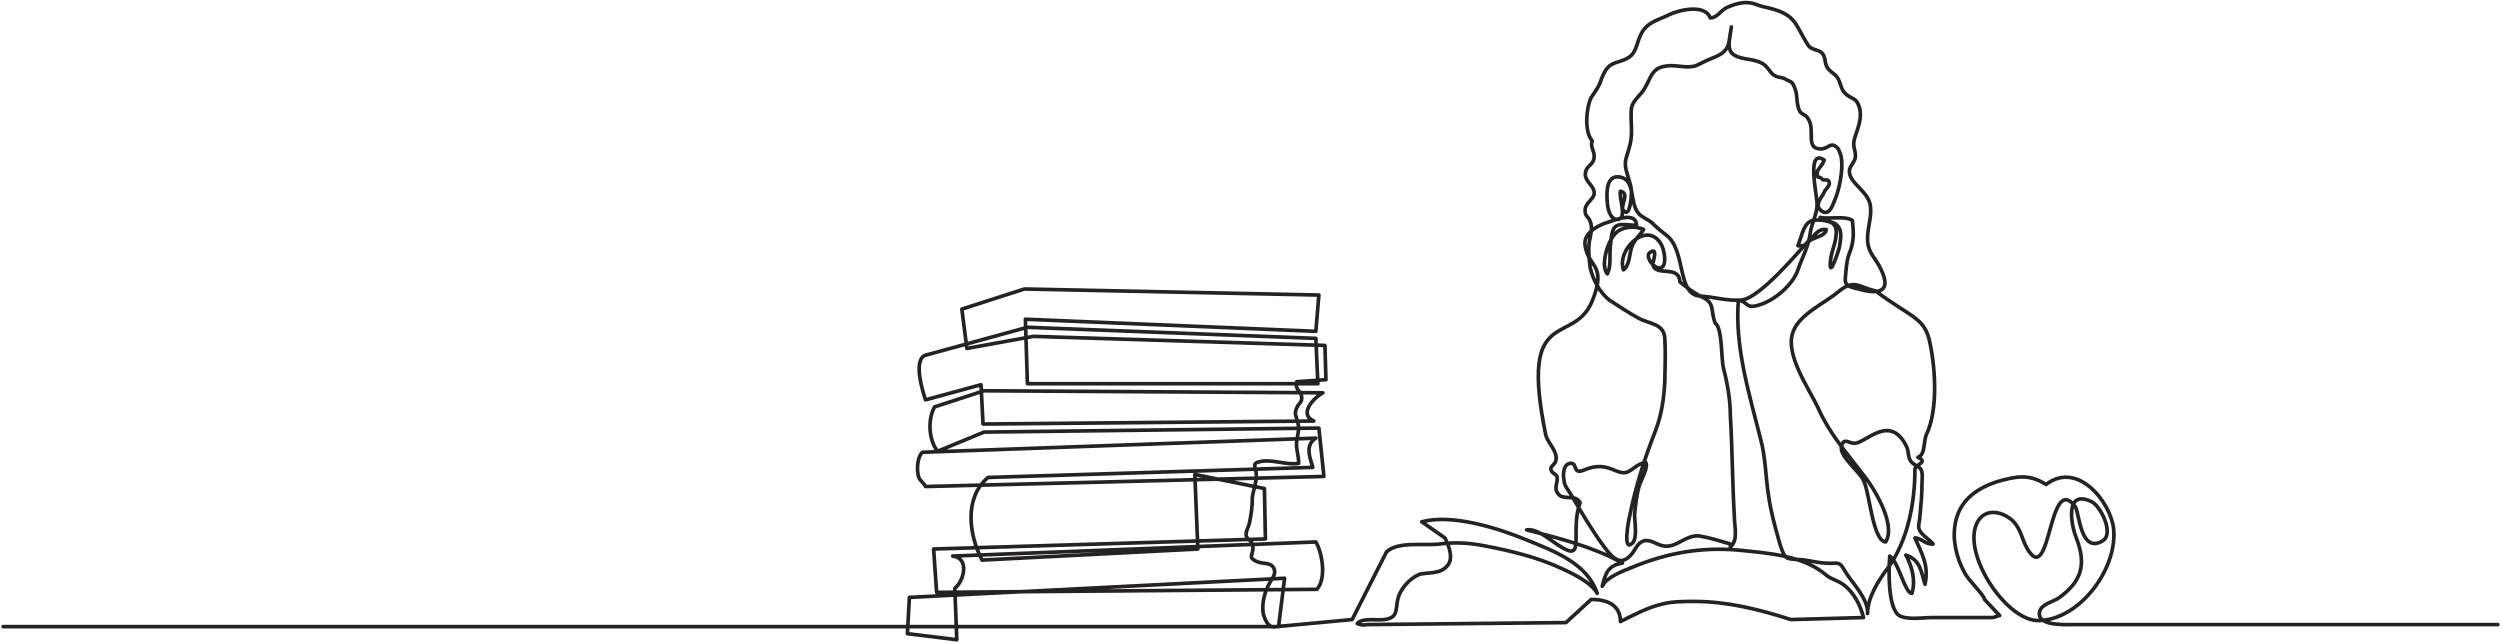 <?xml version="1.0" encoding="UTF-8"?> <svg xmlns="http://www.w3.org/2000/svg" width="1571" height="404" viewBox="0 0 1571 404" fill="none"> <path d="M2 393.767H803.431L807.233 363.367L571.469 375.4L570.202 398.2L601.257 402L599.989 369.7C605.693 365.267 609.496 350.7 598.721 349.433L826.88 340.567C830.683 346.9 833.852 363.367 827.514 370.333L588.581 372.233L586.68 345L795.192 338.667L794.558 307L750.827 298.133L752.729 345L617.101 351.967C608.862 336.133 605.693 312.7 620.904 300.033L824.979 293.7C823.078 287.367 819.909 279.767 826.88 275.333L579.708 284.2C576.539 286.733 575.906 294.967 577.173 299.4C577.807 301.933 580.342 303.2 581.61 305.733L831.951 299.4L828.782 269L618.368 271.533L589.215 283.567C583.511 276.6 582.877 263.3 587.314 255.7L618.368 245.567L831.317 246.833C826.247 249.367 815.473 260.133 825.613 264.567L617.735 266.467L616.467 241.767L581.61 251.267C579.708 245.567 574.004 227.2 580.976 223.4L645.621 205.667L826.88 212.633L828.148 241.133H645.621L644.353 200.6L826.88 208.2L828.782 185.4L643.719 181.6L604.425 194.267L607.594 218.967L649.423 211.367L832.584 217.067L833.218 238.6L814.839 239.867C813.571 245.567 818.008 245.567 818.008 250C818.008 252.533 816.74 253.167 815.472 255.067C812.937 260.133 814.205 260.133 815.472 265.2C816.74 269.633 815.473 272.8 814.839 277.233C814.205 281.667 816.106 286.1 816.106 291.167C808.501 292.433 800.262 288.633 792.657 289.9C785.685 291.167 789.488 293.067 789.488 298.767C789.488 303.833 787.586 307.633 786.953 312.7C786.953 319.033 786.319 322.833 785.051 329.167C784.417 331.067 782.516 334.867 783.15 336.767C783.784 339.3 786.319 339.3 786.953 341.833C788.854 348.8 782.516 350.067 790.755 353.233C794.558 354.5 799.628 353.233 800.896 358.3C801.529 361.467 798.994 364 797.727 366.533C794.558 372.233 792.657 379.833 793.924 386.167C795.192 389.967 797.093 395.033 802.163 393.767L849.696 389.333L871.245 346.9C878.216 339.933 895.328 343.1 904.835 341.833C914.975 340.567 923.848 341.2 933.355 343.1C949.833 346.267 965.677 350.067 980.888 357.033C987.859 360.2 999.901 365.9 1003.7 372.867C997.366 353.867 976.451 346.267 959.339 339.3C940.96 331.7 912.44 322.833 893.427 327.9L908.004 338.033C910.539 343.1 913.708 351.333 909.271 355.767C904.835 360.833 897.863 359.567 892.159 360.833C885.821 363.367 879.484 370.333 878.216 377.3C876.949 384.267 878.216 388.067 869.977 389.333C864.907 389.967 856.034 388.067 852.865 391.867C854.766 392.5 856.668 393.133 858.569 392.5L984.057 391.233L999.901 376.667C1009.41 376.667 1018.28 379.833 1018.28 390.6C1025.89 386.8 1035.39 381.733 1043.63 379.833C1049.97 377.933 1058.21 377.933 1064.55 377.933C1085.46 377.933 1105.74 383 1125.39 389.333L1171.02 388.067C1169.12 380.467 1165.32 372.867 1158.98 367.8C1155.18 364.633 1150.11 364 1146.94 360.833C1132.36 348.8 1110.18 347.533 1091.8 345.633C1068.35 343.733 1047.43 347.533 1025.89 356.4C1019.55 358.933 1009.41 362.733 1006.87 368.433C1008.77 360.2 1010.68 355.133 1019.55 353.867C1001.8 343.733 978.986 338.033 959.339 332.967C966.945 331.7 976.451 341.833 983.423 345C990.394 348.8 990.394 343.733 990.394 336.767C990.394 329.8 990.394 322.833 992.929 315.867C990.394 310.8 984.057 313.967 980.254 311.433C975.184 307 979.62 303.2 978.353 299.4C977.719 297.5 974.55 297.5 974.55 294.333C974.55 293.067 977.719 291.167 977.719 289.267C978.986 283.567 972.649 278.5 971.381 273.433C954.269 190.467 988.493 218.333 1000.53 189.2C1010.04 165.767 998 168.3 996.098 154.367C994.831 148.033 1001.17 142.333 1011.94 139.167C1017.01 137.267 1028.42 133.467 1028.42 141.7C1014.48 140.433 1013.21 139.8 1011.94 155C1011.31 160.7 1012.58 167.033 1010.04 172.1C1005.6 167.033 1010.04 151.833 1015.11 146.767C1018.91 142.333 1027.79 141.7 1032.86 144.233C1030.32 148.033 1026.52 151.2 1025.25 155.633C1023.98 159.433 1023.98 167.033 1020.18 169.567C1015.75 156.9 1034.76 138.533 1043.63 153.1C1045.53 155.633 1048.07 167.033 1043.63 168.3C1039.83 169.567 1033.49 161.333 1036.66 158.8C1042.36 154.367 1038.56 165.133 1038.56 165.767C1039.83 174.633 1055.04 165.767 1055.67 177.167C1059.48 180.333 1064.55 184.133 1069.62 186.667C1077.86 190.467 1074.69 194.9 1077.86 203.133C1082.29 205.667 1081.66 225.933 1082.93 231C1085.46 240.5 1087.36 251.267 1087.36 261.4C1088.63 282.933 1088.63 303.833 1089.9 325.367C1089.9 331.067 1092.43 339.3 1087.36 343.733C1087.36 343.1 1087.36 342.467 1087.36 341.833C1080.39 339.933 1075.32 338.033 1067.71 336.767C1058.84 336.133 1053.77 344.367 1045.53 343.1C1041.1 342.467 1037.29 338.667 1032.86 339.933C1029.05 341.2 1027.79 345 1025.89 347.533C1018.91 356.4 1013.84 351.333 1008.14 343.733C1000.53 333.6 993.563 321.567 987.225 310.8C985.324 307.633 982.789 305.1 982.789 301.3C982.155 298.767 982.155 291.8 986.592 291.167C991.662 290.533 987.859 298.133 994.831 295.6C1011.94 288 1016.38 301.3 1024.62 295.6C1028.42 293.067 1029.05 291.8 1034.12 290.533C1036.03 293.067 1031.59 301.3 1030.32 304.467C1028.42 310.8 1027.79 317.133 1027.15 323.467C1027.15 327.267 1029.05 338.033 1025.89 341.2C1019.55 347.533 1023.35 327.267 1023.98 324.733C1027.79 305.733 1033.49 288 1040.46 270.267C1044.27 260.133 1045.53 250.633 1046.17 239.867C1046.17 232.267 1046.8 224.033 1046.17 212.633C1045.53 203.133 1036.66 203.767 1029.69 199.967C1023.98 196.8 1017.01 192.367 1011.31 188.567C1004.97 183.5 1001.17 175.9 999.267 168.3C998.633 163.233 998 157.533 998.633 152.467C999.267 148.033 1001.17 143.6 999.267 139.167C998.633 136.633 996.098 136 996.098 132.833C995.465 127.767 1001.8 125.233 1001.8 121.433C1001.8 115.733 994.197 113.833 996.732 106.867C998.633 103.067 1001.8 103.067 1001.8 98C1001.8 94.833 999.267 92.3 1000.53 88.5C995.465 82.8 996.732 67.6 999.901 61.267C1002.44 57.467 1004.97 54.3 1006.24 49.867C1007.51 46.7 1008.77 43.533 1011.94 41C1015.75 38.467 1021.45 38.467 1025.25 34.667C1028.42 31.5 1029.05 25.167 1031.59 20.733C1035.39 13.767 1042.36 12.5 1048.7 9.333C1055.04 6.167 1071.52 2.367 1074.69 11.233C1079.12 11.233 1081.02 6.8 1084.83 4.9C1088.63 3 1094.97 1.1 1098.77 1.733C1101.94 1.733 1105.11 3.633 1108.28 4.267C1129.19 8.7 1127.29 14.4 1136.16 28.333C1138.06 31.5 1142.5 30.867 1145.04 33.4C1147.57 36.567 1146.3 39.1 1148.2 42.267C1149.47 44.8 1152.64 46.067 1154.54 48.6C1157.08 52.4 1156.44 56.2 1160.25 59.367C1164.05 62.533 1166.58 61.267 1168.48 67.6C1170.39 74.567 1167.22 80.9 1165.32 87.233C1164.05 92.3 1165.95 93.567 1165.95 98C1165.95 101.8 1162.15 104.333 1162.15 107.5C1162.15 115.733 1174.82 120.167 1175.46 130.3C1176.09 136.633 1173.56 142.967 1173.56 149.933C1173.56 157.533 1176.72 160.067 1180.53 166.4C1190.03 183.5 1181.16 185.4 1167.85 181.6C1163.41 180.333 1158.98 180.333 1159.61 174.633C1160.25 168.3 1160.25 163.233 1162.78 157.533C1165.32 149.933 1164.68 145.5 1164.05 138.533C1158.98 135.367 1150.11 137.9 1143.77 136.633C1144.4 140.433 1153.91 136.633 1153.91 146.133C1153.91 153.1 1150.11 158.8 1150.11 166.4C1150.11 173.367 1155.18 158.167 1155.81 155.633C1156.44 151.2 1158.34 144.867 1153.91 141.067C1150.74 138.533 1140.6 137.267 1137.43 139.167C1132.99 141.7 1131.73 149.933 1129.82 154.367C1138.06 156.267 1139.33 142.967 1147.57 144.233C1147.57 148.667 1138.06 149.3 1135.53 152.467C1131.73 156.267 1106.38 187.3 1094.33 188.567C1084.83 189.2 1077.86 186.667 1068.35 186.033C1053.77 185.4 1059.48 157.533 1047.43 148.033C1044.27 145.5 1041.73 143.6 1038.56 140.433C1036.03 137.9 1031.59 136.633 1029.69 134.1C1023.98 127.767 1027.79 113.2 1018.28 111.3C1009.41 109.4 1009.41 120.8 1010.04 127.133C1010.04 129.667 1011.31 137.267 1015.75 137.9C1023.35 138.533 1017.01 123.967 1018.28 120.167C1024.62 121.433 1017.65 129.667 1020.18 132.2C1024.62 137.9 1025.25 121.433 1025.25 120.167C1024.62 112.567 1019.55 105.6 1022.08 98.633C1023.98 92.3 1025.25 89.133 1025.25 82.167C1025.25 77.733 1024.62 72.033 1025.25 67.6C1026.52 62.533 1030.96 60 1033.49 55.567C1037.29 49.233 1037.93 42.9 1046.17 41.633C1052.5 40.367 1058.21 42.9 1064.55 41.633C1067.08 41 1070.88 38.467 1075.95 36.567C1087.36 32.133 1086.09 28.333 1088 16.933C1087.36 22.633 1084.19 31.5 1089.9 34.667C1094.97 37.833 1102.57 36.567 1108.28 40.367C1110.81 42.267 1112.08 44.8 1113.98 46.7C1117.15 49.233 1119.05 47.967 1122.22 49.867C1125.39 51.767 1126.02 50.5 1127.92 55.567C1129.82 60 1128.56 65.7 1131.09 70.133C1132.36 72.033 1134.9 72.033 1136.16 74.567C1141.23 81.533 1133.63 94.2 1145.04 93.567C1149.47 92.933 1150.74 88.5 1155.18 93.567C1155.81 94.833 1157.08 98 1157.08 99.267C1158.34 106.867 1155.81 119.533 1152.64 126.5C1151.37 129.667 1149.47 135.367 1145.04 132.833C1139.33 129.033 1145.04 123.967 1146.3 120.8C1146.94 118.9 1150.11 117 1149.47 114.467C1148.84 111.933 1145.67 113.833 1145.04 112.567C1143.13 110.033 1141.87 113.2 1141.87 108.767C1141.87 106.233 1145.67 103.7 1146.3 100.533C1134.89 92.933 1141.87 122.7 1141.87 128.4C1141.87 134.733 1138.06 141.067 1137.43 147.4C1136.16 155.633 1132.36 161.967 1129.82 169.567C1126.66 179.067 1114.61 189.2 1105.11 191.733C1096.87 194.267 1098.77 189.833 1092.43 188.567C1089.9 217.7 1099.4 248.1 1106.38 275.967C1109.54 287.367 1109.54 300.667 1111.45 312.067C1112.71 320.933 1115.25 330.433 1117.78 339.3C1118.42 341.833 1120.32 348.167 1122.22 350.067C1124.12 351.967 1131.09 351.333 1134.26 351.967C1138.7 352.6 1143.77 353.867 1147.57 353.867C1153.91 354.5 1155.81 351.967 1158.98 358.3C1163.41 365.9 1174.19 376.033 1173.56 385.533C1173.56 375.4 1180.53 364.633 1186.23 357.033C1198.91 339.933 1203.34 315.867 1203.34 294.967C1203.34 291.8 1212.22 290.533 1205.24 287.367C1210.31 285.467 1208.41 276.6 1210.95 272.167C1217.29 258.233 1216.65 234.167 1212.85 215.8C1209.68 199.333 1201.44 199.967 1178.63 182.867C1167.85 180.333 1165.32 175.267 1155.81 182.867C1146.94 190.467 1130.46 197.433 1126.66 208.833C1121.59 222.767 1136.8 244.3 1142.5 256.333C1149.47 272.167 1159.61 283.567 1169.75 296.867C1176.72 305.1 1191.93 329.167 1184.96 340.567C1176.72 339.933 1174.82 308.9 1171.02 301.933C1168.49 296.233 1156.44 287.367 1157.08 281.033C1158.34 274.067 1162.15 279.133 1165.95 278.5C1172.92 277.867 1188.13 259.5 1198.27 281.033C1199.54 284.2 1198.91 287.367 1200.81 289.9C1202.71 292.433 1205.24 292.433 1207.15 294.967C1208.41 297.5 1207.78 301.3 1207.78 303.833C1207.78 310.8 1207.15 317.133 1206.51 324.1C1206.51 326.633 1205.24 329.8 1205.88 332.333C1207.15 336.133 1212.22 338.667 1214.75 341.833C1210.31 342.467 1207.15 338.033 1203.34 338.033C1207.78 348.167 1212.22 355.133 1209.68 367.167C1207.15 359.567 1207.15 351.967 1197.64 348.8C1201.44 355.767 1203.98 364.633 1201.44 372.867C1197 372.867 1193.2 353.233 1187.5 349.433C1186.86 357.667 1186.23 379.833 1192.57 386.167C1197 389.967 1208.41 388.067 1213.48 388.067C1226.16 388.067 1238.83 388.067 1252.14 388.067C1253.41 388.067 1255.31 386.8 1256.58 386.8L1247.07 376.667C1247.07 374.133 1236.3 364 1234.4 359.567C1230.6 352.6 1228.69 345.633 1228.06 338.033C1227.43 319.033 1237.57 308.267 1255.31 302.567C1266.72 299.4 1274.96 297.5 1285.73 304.467C1305.38 289.267 1326.29 315.233 1328.2 332.333C1330.73 357.033 1307.28 389.333 1281.3 389.967C1261.65 390.6 1235.03 351.333 1241.37 331.067C1245.17 319.033 1257.21 320.3 1264.82 327.267C1269.89 332.333 1270.52 338.667 1273.69 344.367C1288.9 370.967 1287 295.6 1304.11 318.4C1306.65 322.2 1307.28 348.167 1321.22 339.933C1328.83 335.5 1319.96 317.767 1314.25 315.233C1297.14 307 1301.58 330.433 1304.75 338.033C1311.08 354.5 1308.55 365.267 1293.34 376.033C1290.17 377.933 1283.2 379.833 1281.93 383.633C1278.76 393.133 1295.87 392.5 1301.58 392.5H1569.63" stroke="#242222" stroke-width="2.3" stroke-miterlimit="10" stroke-linecap="round" stroke-linejoin="round"></path> </svg> 
